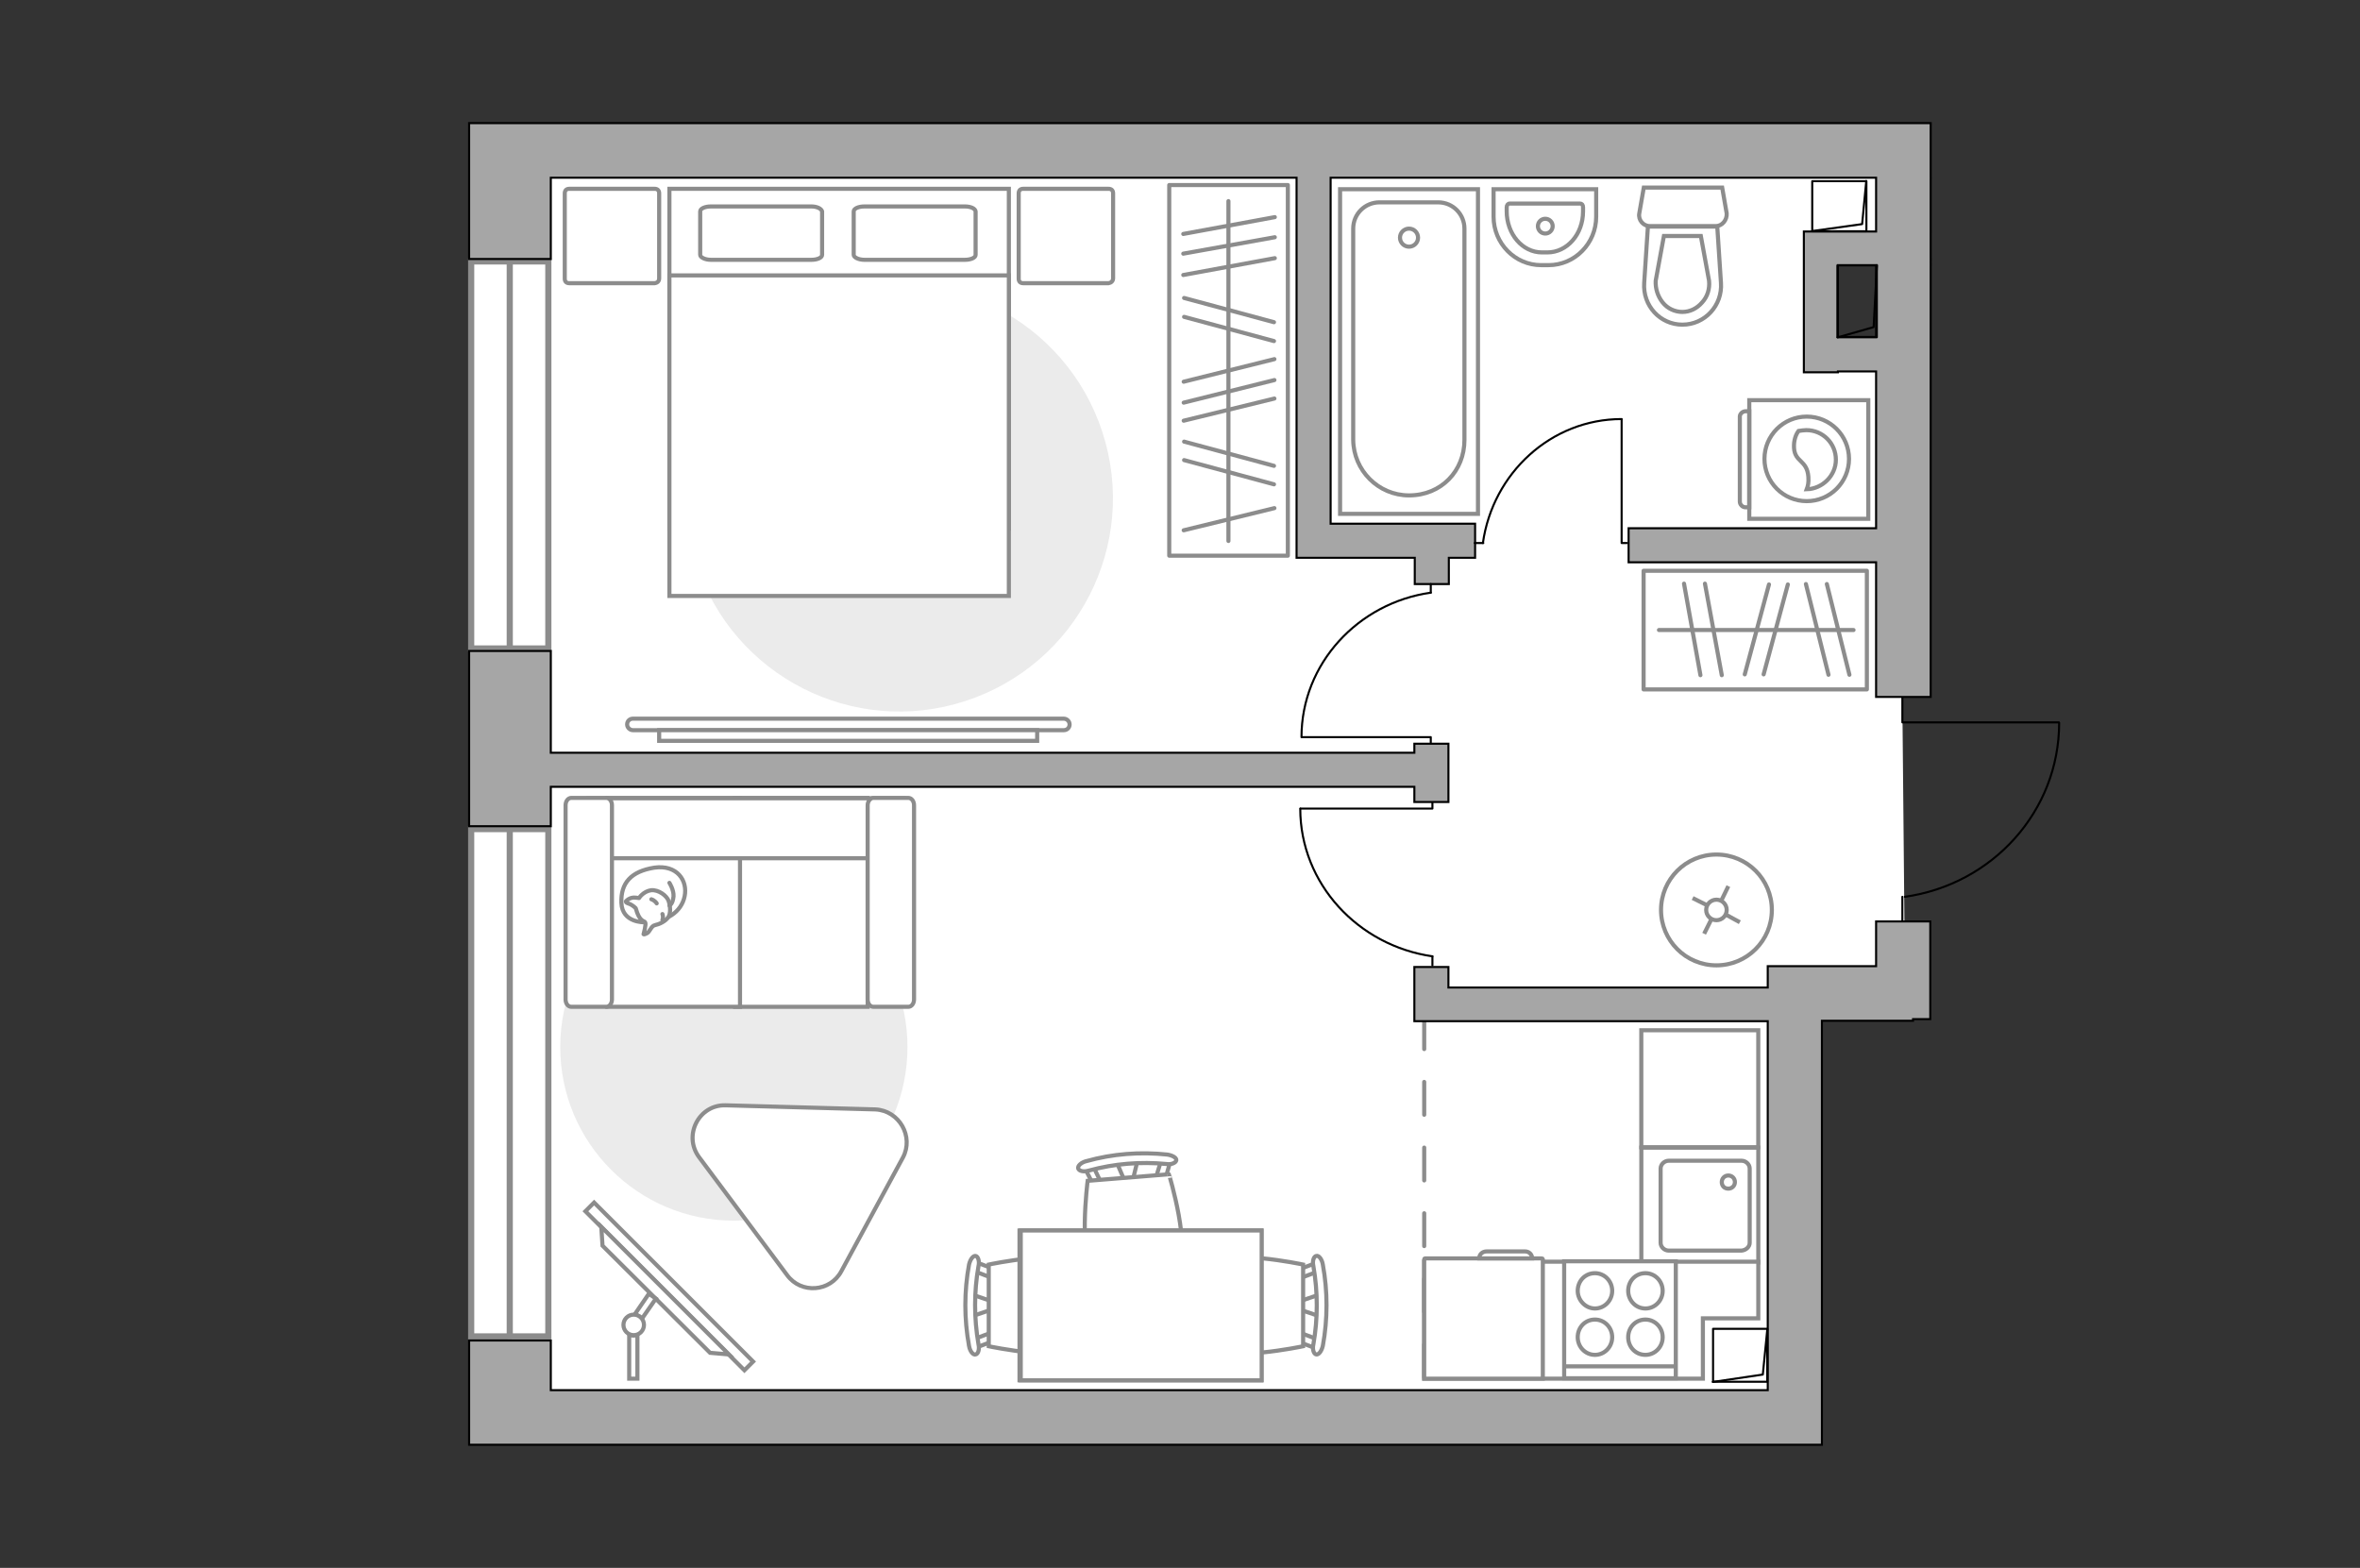 <?xml version="1.0" encoding="utf-8"?>
<!-- Generator: Adobe Illustrator 27.2.0, SVG Export Plug-In . SVG Version: 6.00 Build 0)  -->
<svg version="1.1" xmlns="http://www.w3.org/2000/svg" xmlns:xlink="http://www.w3.org/1999/xlink" x="0px" y="0px"
	 viewBox="0 0 575 382" style="enable-background:new 0 0 575 382;" xml:space="preserve">
<rect x="0" y="0" width="575" height="382" fill="#333333" stroke="none"/>
<style type="text/css">
	.st0{fill:#FFFFFF;}
	.st1{fill:#FFFFFF;stroke:#8C8C8C;stroke-width:1.5;stroke-linecap:round;stroke-miterlimit:10;}
	.st2{fill:none;stroke:#8C8C8C;stroke-linecap:round;stroke-linejoin:round;stroke-miterlimit:10;stroke-dasharray:8;}
	.st3{fill:none;stroke:#000000;stroke-width:0.5;stroke-linecap:round;stroke-linejoin:round;stroke-miterlimit:10;}
	.st4{fill:#A6A6A6;stroke:#000000;stroke-width:0.5;stroke-miterlimit:10;}
	.st5{fill:#FFFFFF;stroke:#8C8C8C;stroke-miterlimit:10;}
	.st6{fill:#EBEBEB;}
	.st7{fill:#FFFFFF;stroke:#8C8C8C;stroke-linecap:round;stroke-linejoin:round;stroke-miterlimit:10;}
	.st8{fill:none;stroke:#8C8C8C;stroke-linecap:round;stroke-linejoin:round;stroke-miterlimit:10;}
	.st9{fill-rule:evenodd;clip-rule:evenodd;fill:#FFFFFF;fill-opacity:0.1;stroke:#8C8C8C;stroke-miterlimit:10;}
</style>
<g id="bg_1_">
	<polygon class="st0" points="437.7,241.7 464,241.4 464,224.4 463.5,171.4 463.6,87.7 444.6,85.9 444.4,61 463.7,61 463.7,34.9 
		122.4,35.9 124.2,345.5 438,344.2 	"/>
</g>
<g id="windows_1_">
	<g>
		<rect x="114.8" y="63.7" class="st1" width="18.8" height="94.3"/>
		<line class="st1" x1="124.2" y1="63.7" x2="124.2" y2="158"/>
	</g>
	<g>
		<rect x="114.8" y="202" class="st1" width="18.8" height="123.6"/>
		<line class="st1" x1="124.2" y1="202" x2="124.2" y2="325.7"/>
	</g>
</g>
<g id="plan">
	<line class="st2" x1="347" y1="247.6" x2="347" y2="341.5"/>
	<g>
		<polyline class="st3" points="501.6,176 463.5,176 463.5,169.6 		"/>
		<line class="st3" x1="463.5" y1="224.3" x2="463.5" y2="218.5"/>
		<path class="st3" d="M464.1,218.5c21.3-3,37.6-20.8,37.6-42.4"/>
	</g>
	<g>
		<path class="st4" d="M457.1,30L457.1,30l-322.9,0v0l-19.9,0l0,33.1h19.9l0-19.8l181.7,0l0,92.6h2.8h5.5h20.5v6.4h8.3v-6.4h6.4
			v-8.3h-35.2V43.3h132.9v13.1h-9.3h-5.5h-2.8v34.3h8.3v-0.2l9.3,0v38.2h-60.3v8.3h60.3v32.8h13.3V30H457.1z M447.8,82.2V64.6h9.3
			v17.5H447.8z"/>
		<polygon class="st4" points="457.1,235.4 443.9,235.4 430.7,235.4 430.7,240.6 352.9,240.6 352.9,235.6 344.6,235.6 344.6,240.6 
			344.6,246.6 344.6,248.8 430.7,248.8 430.7,338.7 134.2,338.7 134.2,326.6 114.3,326.6 114.3,352 116.6,352 116.6,352 443.9,352 
			443.9,338.7 443.9,338.7 443.9,248.7 466.1,248.7 466.1,248.3 470.3,248.3 470.3,224.5 457.1,224.5 		"/>
		<polygon class="st4" points="352.9,195.4 352.9,181.2 344.6,181.2 344.6,183.4 134.2,183.4 134.2,158.6 114.3,158.6 114.3,201.3 
			134.2,201.3 134.2,191.7 344.6,191.7 344.6,195.4 		"/>
	</g>
	<g>
		
			<rect x="447.7" y="64.6" transform="matrix(-1 6.815790e-07 -6.815790e-07 -1 904.979 146.761)" class="st3" width="9.6" height="17.5"/>
		<polyline class="st3" points="457.3,64.6 456.5,79.7 447.7,82.2 		"/>
	</g>
	<g>
		
			<rect x="441.5" y="44.1" transform="matrix(-1 2.423579e-07 -2.423579e-07 -1 896.24 100.444)" class="st3" width="13.2" height="12.2"/>
		<polyline class="st3" points="454.7,44.1 453.7,54.6 441.5,56.3 		"/>
	</g>
	<g>
		
			<rect x="417.3" y="323.8" transform="matrix(-1 2.661228e-07 -2.661228e-07 -1 847.878 660.454)" class="st3" width="13.2" height="12.9"/>
		<polyline class="st3" points="430.6,323.8 429.5,334.9 417.3,336.7 		"/>
	</g>
	<g>
		<path id="wc_00000147908867420272264720000013660639868020043424_" class="st5" d="M416.5,68.4"/>
		<g id="Group_26_00000037657454414183469000000009558690352066344078_">
			<path id="Vector_130_00000170961683801985196380000016003217490320260495_" class="st5" d="M418,55.1l-16,0
				c-1.6,0-2.9-1.5-2.6-3.1l1.1-6.3l19.1,0l1.1,6.3C420.8,53.6,419.6,55.1,418,55.1z"/>
			<path id="Vector_131_00000030469292158201287570000010116422825804984987_" class="st5" d="M409.9,79.1c-5.4,0-9.7-4.6-9.3-10.2
				l0.9-13.7l16.9,0l0.9,13.7C419.7,74.4,415.4,79.1,409.9,79.1z"/>
			<path id="Vector_132_00000120549359478673349990000016053140426698352537_" class="st5" d="M405.4,57.5l-2,10.9
				c-0.1,1.9,0.5,3.8,1.7,5.3c1.2,1.5,3,2.3,4.8,2.3c1.8,0,3.5-0.8,4.8-2.3c1.3-1.4,1.9-3.3,1.7-5.3l-2-10.9L405.4,57.5z"/>
		</g>
	</g>
	<g>
		<path id="Vector_134_00000090973651382085022280000002968452244620403882_" class="st5" d="M377.3,64.6h-1.8
			c-6.4,0-11.6-5.3-11.6-11.8v-6.7l25,0v6.7C388.9,59.3,383.7,64.6,377.3,64.6z"/>
		<path id="Vector_133_00000087393486772602123250000006055506925637416617_" class="st5" d="M377,61.5h-1.3c-4.8,0-8.6-4.5-8.6-10
			v-1c0-0.5,0.3-0.9,0.7-0.9l17.2,0c0.4,0,0.7,0.3,0.7,0.9v1C385.7,57.1,381.8,61.5,377,61.5z"/>
		<circle class="st5" cx="376.5" cy="55.1" r="1.8"/>
	</g>
	<g>
		<g>
			<path id="Vector_135_00000116951021466418182600000014963815290195347844_" class="st5" d="M360.1,125.2l0-79.1l-33.6,0l0,79.1
				L360.1,125.2z"/>
			<path id="Vector_136_00000088122693824547335650000008658563906902471346_" class="st5" d="M343.3,120.7L343.3,120.7
				c7.9,0,13.5-6,13.5-13.5l0-51.5c0-3.5-2.8-6.4-6.4-6.4l-14.3,0c-3.5,0-6.4,2.8-6.4,6.4v51.5C329.8,114.6,335.8,120.7,343.3,120.7
				z"/>
		</g>
		<circle class="st5" cx="343.3" cy="57.9" r="2.2"/>
	</g>
	<g>
		<g id="Group_27_00000052799011046720233380000018396376180776219559_">
			<path id="Vector_140_00000067944855790294323860000000718832301301298578_" class="st5" d="M399.9,279.6l0,28l28.5,0l0-28
				L399.9,279.6z"/>
		</g>
		<path id="Vector_141_00000168816944033255286830000005187416087984085393_" class="st5" d="M426.3,302.8l0-18.1c0-1-0.9-1.9-2-1.9
			l-17.7,0c-1.1,0-2,0.9-2,1.9l0,18.1c0,1,0.9,1.9,2,1.9l17.7,0C425.4,304.6,426.3,303.8,426.3,302.8z"/>
		<path id="Vector_139_00000119109813074826398240000017517824103650487685_" class="st5" d="M419.5,288c0-0.9,0.7-1.6,1.6-1.6
			c0.9,0,1.6,0.7,1.6,1.6c0,0.9-0.7,1.6-1.6,1.6C420.1,289.6,419.5,288.9,419.5,288z"/>
	</g>
</g>
<g id="furniture_1_">
	
		<rect x="399.8" y="251" transform="matrix(2.047225e-07 1 -1 2.047225e-07 679.393 -148.79)" class="st5" width="28.5" height="28.5"/>
	<polygon class="st5" points="414.9,321.2 428.4,321.2 428.4,307.4 411.6,307.4 411.6,307.4 347,307.4 347,335.9 414.9,335.9 	"/>
	<g id="Group_34_00000099652843293487198410000006674819976959322501_">
		<path id="Vector_158_00000137117611941842799780000012699835302827428486_" class="st3" d="M395.1,102.2l0,30.1h1.3"/>
		<path id="Vector_159_00000017497564701718384320000015312935108305019812_" class="st3" d="M359.3,132.3h2.1"/>
		<path id="Vector_160_00000165929452590972656290000015135265939221687720_" class="st3" d="M361.3,132.3
			c2.4-17,16.6-30.2,33.8-30.2"/>
	</g>
	<g id="Group_34_00000027569449859536405160000009768613607886666160_">
		<path id="Vector_158_00000047018821760230877380000012734505160047389849_" class="st3" d="M316.9,197l32.1,0v-1.4"/>
		<path id="Vector_159_00000034049504361303294180000015539689059665881521_" class="st3" d="M349,235.2V233"/>
		<path id="Vector_160_00000107566451745616150820000011068144136132562078_" class="st3" d="M349,233c-18.1-2.6-32.2-17.7-32.2-36"
			/>
	</g>
	<g id="Group_34_00000118393380449177607860000017581427330412226196_">
		<path id="Vector_158_00000162319674461936607550000006121653217397342374_" class="st3" d="M317.2,179.6l31.4,0v1.3"/>
		<path id="Vector_159_00000037656938558045171790000010545670625635789996_" class="st3" d="M348.6,142.3v2.1"/>
		<path id="Vector_160_00000162339654738377835110000002000336771103719855_" class="st3" d="M348.6,144.4
			c-17.7,2.5-31.5,17.3-31.5,35.2"/>
	</g>
	<g>
		<g id="Group_2_00000066501521637534848900000015741153690837415084_">
			<g id="Group_3_00000054261064984930010970000014793970228917366445_">
				<path id="Vector_10_00000062876822095122255300000003387361018052387223_" class="st5" d="M321.5,320.7l-5.6-1.9v-1.5l5.6-1.9
					V320.7z"/>
			</g>
			<g id="Group_4_00000018938216201740055990000005393215683948286645_">
				<path id="Vector_11_00000016782309520244234000000017773982276801771417_" class="st5" d="M316.1,310.2c0-0.5,0.3-0.9,0.6-1
					l4.5-1.7c0.4-0.2,0.8,0.2,0.9,0.8c0.1,0.6-0.2,1.2-0.5,1.3l-4.5,1.7c-0.4,0.2-0.8-0.2-0.9-0.8
					C316.1,310.3,316.1,310.3,316.1,310.2z"/>
			</g>
			<g id="Group_5_00000081642782072548328660000017401571412139124405_">
				<path id="Vector_12_00000129184162098858153570000013264119630817825941_" class="st5" d="M316.1,325.9c0-0.1,0-0.2,0-0.3
					c0.1-0.6,0.5-0.9,0.9-0.8l4.5,1.7c0.4,0.2,0.7,0.8,0.5,1.4c-0.1,0.6-0.5,0.9-0.9,0.8l-4.5-1.7
					C316.4,326.9,316.1,326.4,316.1,325.9z"/>
			</g>
			<path id="Vector_13_00000026139859039927475350000017896056298411757202_" class="st5" d="M294.2,328c-3.5-3.5-3.5-16.4,0-19.9
				c4.1-4.1,23.3,0,23.3,0l0,19.9C317.5,328,298.3,332.1,294.2,328z"/>
			<path id="Vector_14_00000166639052634029837920000018437648483679697067_" class="st5" d="M320,327.5c1.1-6.2,1.1-12.7,0-19
				c-0.3-1.3,0.1-2.4,0.7-2.5c0.6-0.2,1.4,0.8,1.6,2.1c1.2,6.5,1.2,13.3,0,19.8c-0.3,1.3-1,2.2-1.6,2.1
				C320.1,329.9,319.7,328.8,320,327.5z"/>
		</g>
		<g id="Group_2_00000003826711852209166940000013700158265625541020_">
			<g id="Group_3_00000017484533202432718910000008117267860267805072_">
				<path id="Vector_10_00000165932939664174705550000017809070790591623615_" class="st5" d="M236.8,315.4l5.6,1.9v1.5l-5.6,1.9
					V315.4z"/>
			</g>
			<g id="Group_4_00000139261503604128548490000018305240846082089395_">
				<path id="Vector_11_00000072282575636999165500000006274126316311341238_" class="st5" d="M242.2,325.9c0,0.5-0.3,0.9-0.6,1
					l-4.5,1.7c-0.4,0.2-0.8-0.2-0.9-0.8c-0.1-0.6,0.2-1.2,0.5-1.3l4.5-1.7c0.4-0.2,0.8,0.2,0.9,0.8
					C242.2,325.7,242.2,325.8,242.2,325.9z"/>
			</g>
			<g id="Group_5_00000043418769982204690870000003541785169152342147_">
				<path id="Vector_12_00000067948127313160571800000017312705002185544855_" class="st5" d="M242.2,310.1c0,0.1,0,0.2,0,0.3
					c-0.1,0.6-0.5,0.9-0.9,0.8l-4.5-1.7c-0.4-0.2-0.7-0.8-0.5-1.4c0.1-0.6,0.5-0.9,0.9-0.8l4.5,1.7
					C242,309.2,242.2,309.6,242.2,310.1z"/>
			</g>
			<path id="Vector_13_00000008108193276406277550000004761084465683323018_" class="st5" d="M264.2,308.1c3.5,3.5,3.5,16.4,0,19.9
				c-4.1,4.1-23.3,0-23.3,0v-19.9C240.9,308.1,260.1,304,264.2,308.1z"/>
			<path id="Vector_14_00000141418321467976247580000000541738752863272073_" class="st5" d="M238.4,308.5c-1.1,6.2-1.1,12.7,0,19
				c0.3,1.3-0.1,2.4-0.7,2.5c-0.6,0.2-1.4-0.8-1.6-2.1c-1.2-6.5-1.2-13.3,0-19.8c0.3-1.3,1-2.2,1.6-2.1
				C238.3,306.1,238.7,307.3,238.4,308.5z"/>
		</g>
		<g id="Group_2_00000034079321746854592450000016633939051386684559_">
			<g id="Group_3_00000080178019507476854590000017159865493088405940_">
				<path id="Vector_10_00000060726747874860359480000005184767480689682345_" class="st5" d="M277.2,282.6l-1.4,5.7l-1.5,0.1
					l-2.3-5.4L277.2,282.6z"/>
			</g>
			<g id="Group_4_00000123400550968974463710000001354183689055817117_">
				<path id="Vector_11_00000001630877985222668590000017163066249319753605_" class="st5" d="M267.2,288.8c-0.5,0-1-0.2-1-0.5
					L264,284c-0.2-0.4,0.1-0.8,0.7-1c0.6-0.2,1.2,0.1,1.3,0.4l2.1,4.4c0.2,0.4-0.1,0.8-0.7,1C267.3,288.8,267.3,288.8,267.2,288.8z"
					/>
			</g>
			<g id="Group_5_00000091006326747744872900000000117865990215945101_">
				<path id="Vector_12_00000099631451479729997470000000829629974109776785_" class="st5" d="M282.9,287.6c-0.1,0-0.2,0-0.3,0
					c-0.6-0.1-1-0.4-0.9-0.9l1.4-4.6c0.1-0.5,0.7-0.7,1.3-0.6c0.6,0.1,1,0.4,0.9,0.9l-1.3,4.6C283.8,287.2,283.4,287.5,282.9,287.6z
					"/>
			</g>
			<path id="Vector_13_00000132047966024325365650000005201398410228909706_" class="st5" d="M286.7,309.3c-3.2,3.8-16,4.8-19.8,1.6
				c-4.4-3.8-1.9-23.2-1.9-23.2l19.8-1.6C284.8,286,290.5,304.8,286.7,309.3z"/>
			<path id="Vector_14_00000060713710129154623600000004674006061549780906_" class="st5" d="M284.2,283.6
				c-6.3-0.6-12.7-0.1-18.9,1.6c-1.3,0.4-2.4,0.1-2.6-0.5c-0.2-0.6,0.7-1.5,2-1.8c6.4-1.8,13.1-2.3,19.7-1.6
				c1.3,0.2,2.3,0.8,2.2,1.4C286.5,283.3,285.4,283.8,284.2,283.6z"/>
		</g>
		<g>
			<path id="Vector_35_00000023975654308600480880000009375270289624126880_" class="st5" d="M248.4,336.3l0-36.5h58.9v29.5v7
				L248.4,336.3z"/>
			<path class="st5" d="M248.7,299.8l0,36.5l58.7,0v-36.5H248.7z"/>
		</g>
	</g>
	<g>
		
			<rect x="135.7" y="311.9" transform="matrix(-0.707 -0.707 0.707 -0.707 56.797 650.309)" class="st5" width="54.8" height="3"/>
		<polygon class="st5" points="146.8,303.5 173,329.6 177.6,330 146.5,298.9 		"/>
		<g>
			<path class="st5" d="M154.4,325.4c-0.4,0-0.8-0.1-1.1-0.3v10.8h2v-10.7C155,325.3,154.7,325.4,154.4,325.4z"/>
			<path class="st5" d="M154.6,320.3c0.8,0.1,1.4,0.5,1.8,1l3.4-4.9l-1.7-1.2L154.6,320.3z"/>
		</g>
		<circle class="st5" cx="154.4" cy="322.8" r="2.5"/>
	</g>
	<path id="Vector_00000097462664917008986740000015056643936253412286_" class="st6" d="M136.5,255.1c0-23.4,18.9-42.3,42.3-42.3
		s42.3,18.9,42.3,42.3c0,23.4-18.9,42.3-42.3,42.3S136.5,278.4,136.5,255.1z"/>
	<g>
		<path id="Vector_55_00000063621058613204603190000009968661127131990698_" class="st5" d="M211.4,194.4l-32.3,0l0,50.9l32.3,0
			L211.4,194.4z"/>
		<path id="Vector_56_00000085250324278826352640000001281802924240724399_" class="st5" d="M180.3,194.4H148l0,50.9h32.3
			L180.3,194.4z"/>
		<path id="Vector_57_00000129911938481744683290000004801173487998518696_" class="st5" d="M217.1,209.1l3-14.6l-76.7,0v14.6
			L217.1,209.1z"/>
		<path id="Vector_58_00000070108627348423943610000006053897483543896476_" class="st5" d="M211.4,196.2l0,47.3
			c0,1,0.6,1.8,1.4,1.8h8.5c0.8,0,1.4-0.8,1.4-1.8l0-47.3c0-1-0.6-1.8-1.4-1.8h-8.5C212.1,194.4,211.4,195.2,211.4,196.2z"/>
		<path id="Vector_59_00000171686130970485878080000007343313196566955454_" class="st5" d="M137.8,196.2v47.3c0,1,0.6,1.8,1.4,1.8
			h8.5c0.8,0,1.4-0.8,1.4-1.8l0-47.3c0-1-0.6-1.8-1.4-1.8h-8.5C138.4,194.4,137.8,195.2,137.8,196.2z"/>
		<g>
			<path class="st7" d="M157,224.7c0,0-5.4,0.2-5.6-4.7c-0.2-4.9,2.4-7.7,8-8.6c5.6-0.8,8.2,3.2,7.4,7
				C166,222.2,162.4,224.7,157,224.7z"/>
			<path class="st7" d="M154.9,221.3c0,0-0.6-0.7-1.6-1.1c-1-0.3-0.8-0.6-0.8-0.6s0.9-1.1,2.4-0.9c0.8,0.1,0.8,0.1,0.8,0.1
				s1-1.6,2.9-1.9c1.9-0.2,3.9,1.4,4.3,2.6c0.4,1.2,0.6,3-0.1,4c-0.7,1-2.2,1.7-3.2,1.9c-1,0.2-1.2,1.6-2,2
				c-0.8,0.4-0.8,0.2-0.8,0.2s0.7-2.5,0.4-2.9C156.9,224.3,155.8,224.6,154.9,221.3z"/>
			<path class="st7" d="M160,220.1c0,0-0.4-0.7-1.3-1"/>
			<path class="st7" d="M161.4,222.7c0,0,0.3,0.8,0,1.4"/>
			<path class="st8" d="M163.1,220.6c0,0,0.8-0.2,1-2.2c0.1-1.6-1-3.3-1-3.3"/>
		</g>
	</g>
	<path class="st5" d="M220,282l-15,27.7c-2.7,5.1-9.8,5.6-13.2,1l-21.5-28.8c-3.9-5.3,0-12.8,6.5-12.6l36.5,1
		C219.1,270.6,222.7,276.9,220,282z"/>
	
		<rect x="400.4" y="139" transform="matrix(-1 2.047021e-07 -2.047021e-07 -1 855.253 306.967)" class="st8" width="54.4" height="28.9"/>
	<line class="st8" x1="419.5" y1="164.5" x2="415.4" y2="142.2"/>
	<line class="st8" x1="414.3" y1="164.5" x2="410.3" y2="142.2"/>
	<line class="st8" x1="429.7" y1="164.3" x2="435.6" y2="142.4"/>
	<line class="st8" x1="425.1" y1="164.3" x2="431" y2="142.4"/>
	<line class="st8" x1="445.5" y1="164.4" x2="440" y2="142.3"/>
	<line class="st8" x1="450.6" y1="164.4" x2="445.1" y2="142.3"/>
	<line class="st8" x1="451.6" y1="153.5" x2="404.2" y2="153.5"/>
	<g>
		<circle class="st5" cx="418.2" cy="221.7" r="13.5"/>
		<line class="st5" x1="423.9" y1="224.7" x2="420.6" y2="222.9"/>
		<circle class="st5" cx="418.2" cy="221.7" r="2.5"/>
		<line class="st5" x1="415.8" y1="220.5" x2="412.4" y2="218.8"/>
		<line class="st5" x1="415.2" y1="227.5" x2="416.9" y2="224.1"/>
		<line class="st5" x1="419.4" y1="219.4" x2="421.1" y2="215.9"/>
	</g>
	<g>
		<path class="st5" d="M426.2,97.5l0,28.9l29,0l0-28.9L426.2,97.5z"/>
		<path class="st9" d="M423.9,101.5l0,20.7c0,0.7,0.6,1.4,1.4,1.4h0.9l0-23.4h-0.9C424.6,100.2,423.9,100.8,423.9,101.5z"/>
	</g>
	<circle class="st5" cx="440.2" cy="111.8" r="10.3"/>
	<path class="st5" d="M437.1,109.1c0.2,3.6,3.2,2.9,3.5,7.1c0.1,1.4-0.1,2.2-0.4,3c3.8-0.1,7.1-3.3,7.1-7.2c0-4-3.2-7.2-7.2-7.2
		c-0.6,0-1.2,0.1-1.9,0.2C437.6,105.8,437,107.2,437.1,109.1z"/>
	
		<rect x="254.2" y="75.9" transform="matrix(-2.047022e-07 -1 1 -2.047022e-07 208.978 389.585)" class="st8" width="90.3" height="28.9"/>
	<line class="st8" x1="288.3" y1="67" x2="310.6" y2="62.9"/>
	<line class="st8" x1="288.3" y1="61.8" x2="310.6" y2="57.8"/>
	<line class="st8" x1="288.3" y1="57" x2="310.6" y2="52.9"/>
	<line class="st8" x1="288.5" y1="77.2" x2="310.4" y2="83.1"/>
	<line class="st8" x1="288.5" y1="72.6" x2="310.4" y2="78.5"/>
	<line class="st8" x1="288.5" y1="112.1" x2="310.4" y2="118"/>
	<line class="st8" x1="288.5" y1="107.6" x2="310.4" y2="113.5"/>
	<line class="st8" x1="288.4" y1="102.5" x2="310.5" y2="97.1"/>
	<line class="st8" x1="288.4" y1="93" x2="310.5" y2="87.5"/>
	<line class="st8" x1="288.4" y1="98.1" x2="310.5" y2="92.6"/>
	<line class="st8" x1="288.4" y1="129.2" x2="310.5" y2="123.8"/>
	<line class="st8" x1="299.3" y1="131.8" x2="299.3" y2="49"/>
	<path id="Vector_00000023960684527820559400000014972974154619776396_" class="st6" d="M268.6,105.3c-8.9-27.3-38.2-42.3-65.5-33.4
		s-42.3,38.2-33.4,65.5s38.2,42.3,65.5,33.4S277.5,132.7,268.6,105.3z"/>
	<g>
		<path id="Vector_98_00000030479218756458427470000002293483281236930213_" class="st5" d="M163.1,128.8l82.7,0l0-82.8l-82.7,0
			L163.1,128.8z"/>
		<path id="Vector_99_00000084523567528977645440000003202806337059980941_" class="st5" d="M245.8,145.2l-82.7,0l0-78.1l72.9,0h9.8
			l0,10.6V145.2z"/>
		<path id="Vector_100_00000127030839236228037070000011177145814725187229_" class="st8" d="M197.7,50.3l-24.5,0
			c-1.4,0-2.6,0.5-2.6,1.2l0,10.6c0,0.6,1.2,1.2,2.6,1.2l24.5,0c1.4,0,2.6-0.5,2.6-1.2V51.5C200.1,50.8,199,50.3,197.7,50.3z"/>
		<path id="Vector_101_00000080204765194825117500000002397726062724816531_" class="st8" d="M235.1,50.3l-24.5,0
			c-1.4,0-2.6,0.5-2.6,1.2v10.6c0,0.6,1.2,1.2,2.6,1.2l24.5,0c1.4,0,2.6-0.5,2.6-1.2V51.5C237.6,50.8,236.5,50.3,235.1,50.3z"/>
	</g>
	<path id="Vector_5_00000001623382755738685040000000652341810272459649_" class="st7" d="M271.2,67.8V47.1c0-0.7-0.4-1.1-1.1-1.1
		l-20.8,0c-0.7,0-1.1,0.4-1.1,1.1v20.8c0,0.7,0.4,1.1,1.1,1.1l20.8,0C270.7,68.9,271.2,68.5,271.2,67.8z"/>
	<path id="Vector_5_00000052078826238890579020000001531891383503866013_" class="st7" d="M160.6,67.8V47.1c0-0.7-0.4-1.1-1.1-1.1
		l-20.8,0c-0.7,0-1.1,0.4-1.1,1.1v20.8c0,0.7,0.4,1.1,1.1,1.1l20.8,0C160.2,68.9,160.6,68.5,160.6,67.8z"/>
	<g>
		<path class="st5" d="M154.2,177.9c-0.7,0-1.4-0.6-1.4-1.4s0.6-1.4,1.4-1.4l105,0c0.7,0,1.4,0.6,1.4,1.4s-0.6,1.4-1.4,1.4
			L154.2,177.9z"/>
		<rect x="160.6" y="177.9" class="st5" width="92.1" height="2.6"/>
	</g>
	<g>
		<path id="Vector_8_00000146491104726261250140000008882361197876529804_" class="st5" d="M375.7,306.6l-28.5,0
			c-0.1,0-0.2,0.1-0.2,0.2l0,29.1l28.9,0l0-29.1C375.9,306.7,375.8,306.6,375.7,306.6z"/>
		<path id="Vector_9_00000170987884894950034840000007383718878515559604_" class="st5" d="M360.4,306.6l12.9,0c0-1-0.8-1.7-1.7-1.7
			l-9.4,0C361.2,304.9,360.4,305.6,360.4,306.6z"/>
	</g>
	<g>
		<path id="Vector_142_00000103961013715382379640000017444853894894857099_" class="st5" d="M408.3,307.3l-27.2,0l0,28.5l27.2,0
			L408.3,307.3z"/>
		<g id="Group_28_00000018211371058285925670000007993691013627397785_">
			<g id="Group_29_00000036251561835775689060000001560615719016319107_">
				<path id="Vector_143_00000062154339118015669970000005019988437547511168_" class="st5" d="M388.6,318.8c2.3,0,4.2-1.9,4.2-4.3
					c0-2.4-1.9-4.3-4.2-4.3c-2.4,0-4.2,1.9-4.2,4.3C384.4,316.8,386.3,318.8,388.6,318.8z"/>
				<path id="Vector_144_00000033351023566917791270000002598648127790376109_" class="st5" d="M388.6,330.1c2.3,0,4.2-1.9,4.2-4.3
					c0-2.4-1.9-4.3-4.2-4.3c-2.4,0-4.2,1.9-4.2,4.3C384.4,328.2,386.3,330.1,388.6,330.1z"/>
			</g>
			<g id="Group_30_00000118366607832064060240000009319837202698706309_">
				<path id="Vector_145_00000165229066719393414830000008686349985649476251_" class="st5" d="M400.9,318.8c2.3,0,4.2-1.9,4.2-4.3
					c0-2.4-1.9-4.3-4.2-4.3c-2.4,0-4.2,1.9-4.2,4.3C396.7,316.8,398.5,318.8,400.9,318.8z"/>
				<path id="Vector_146_00000021101678191247871680000005589867336950131091_" class="st5" d="M400.9,330.1c2.3,0,4.2-1.9,4.2-4.3
					c0-2.4-1.9-4.3-4.2-4.3c-2.4,0-4.2,1.9-4.2,4.3C396.7,328.2,398.5,330.1,400.9,330.1z"/>
			</g>
		</g>
		<path id="Vector_147_00000038402342139682404300000000610314577771686297_" class="st5" d="M381.1,332.9l26.9,0"/>
	</g>
</g>
<g id="points">
	<path id="wc_x5F_bedroom" class="st4" d="M395.1,95.3"/>
	<path id="hallway" class="st4" d="M410.3,190.2"/>
	<path id="kitchen" class="st4" d="M381.1,281.4"/>
	<path id="bedroom_x5F_1" class="st4" d="M256.2,255.1"/>
	<path id="bedroom_x5F_2" class="st4" d="M256.2,129.2"/>
</g>
</svg>
